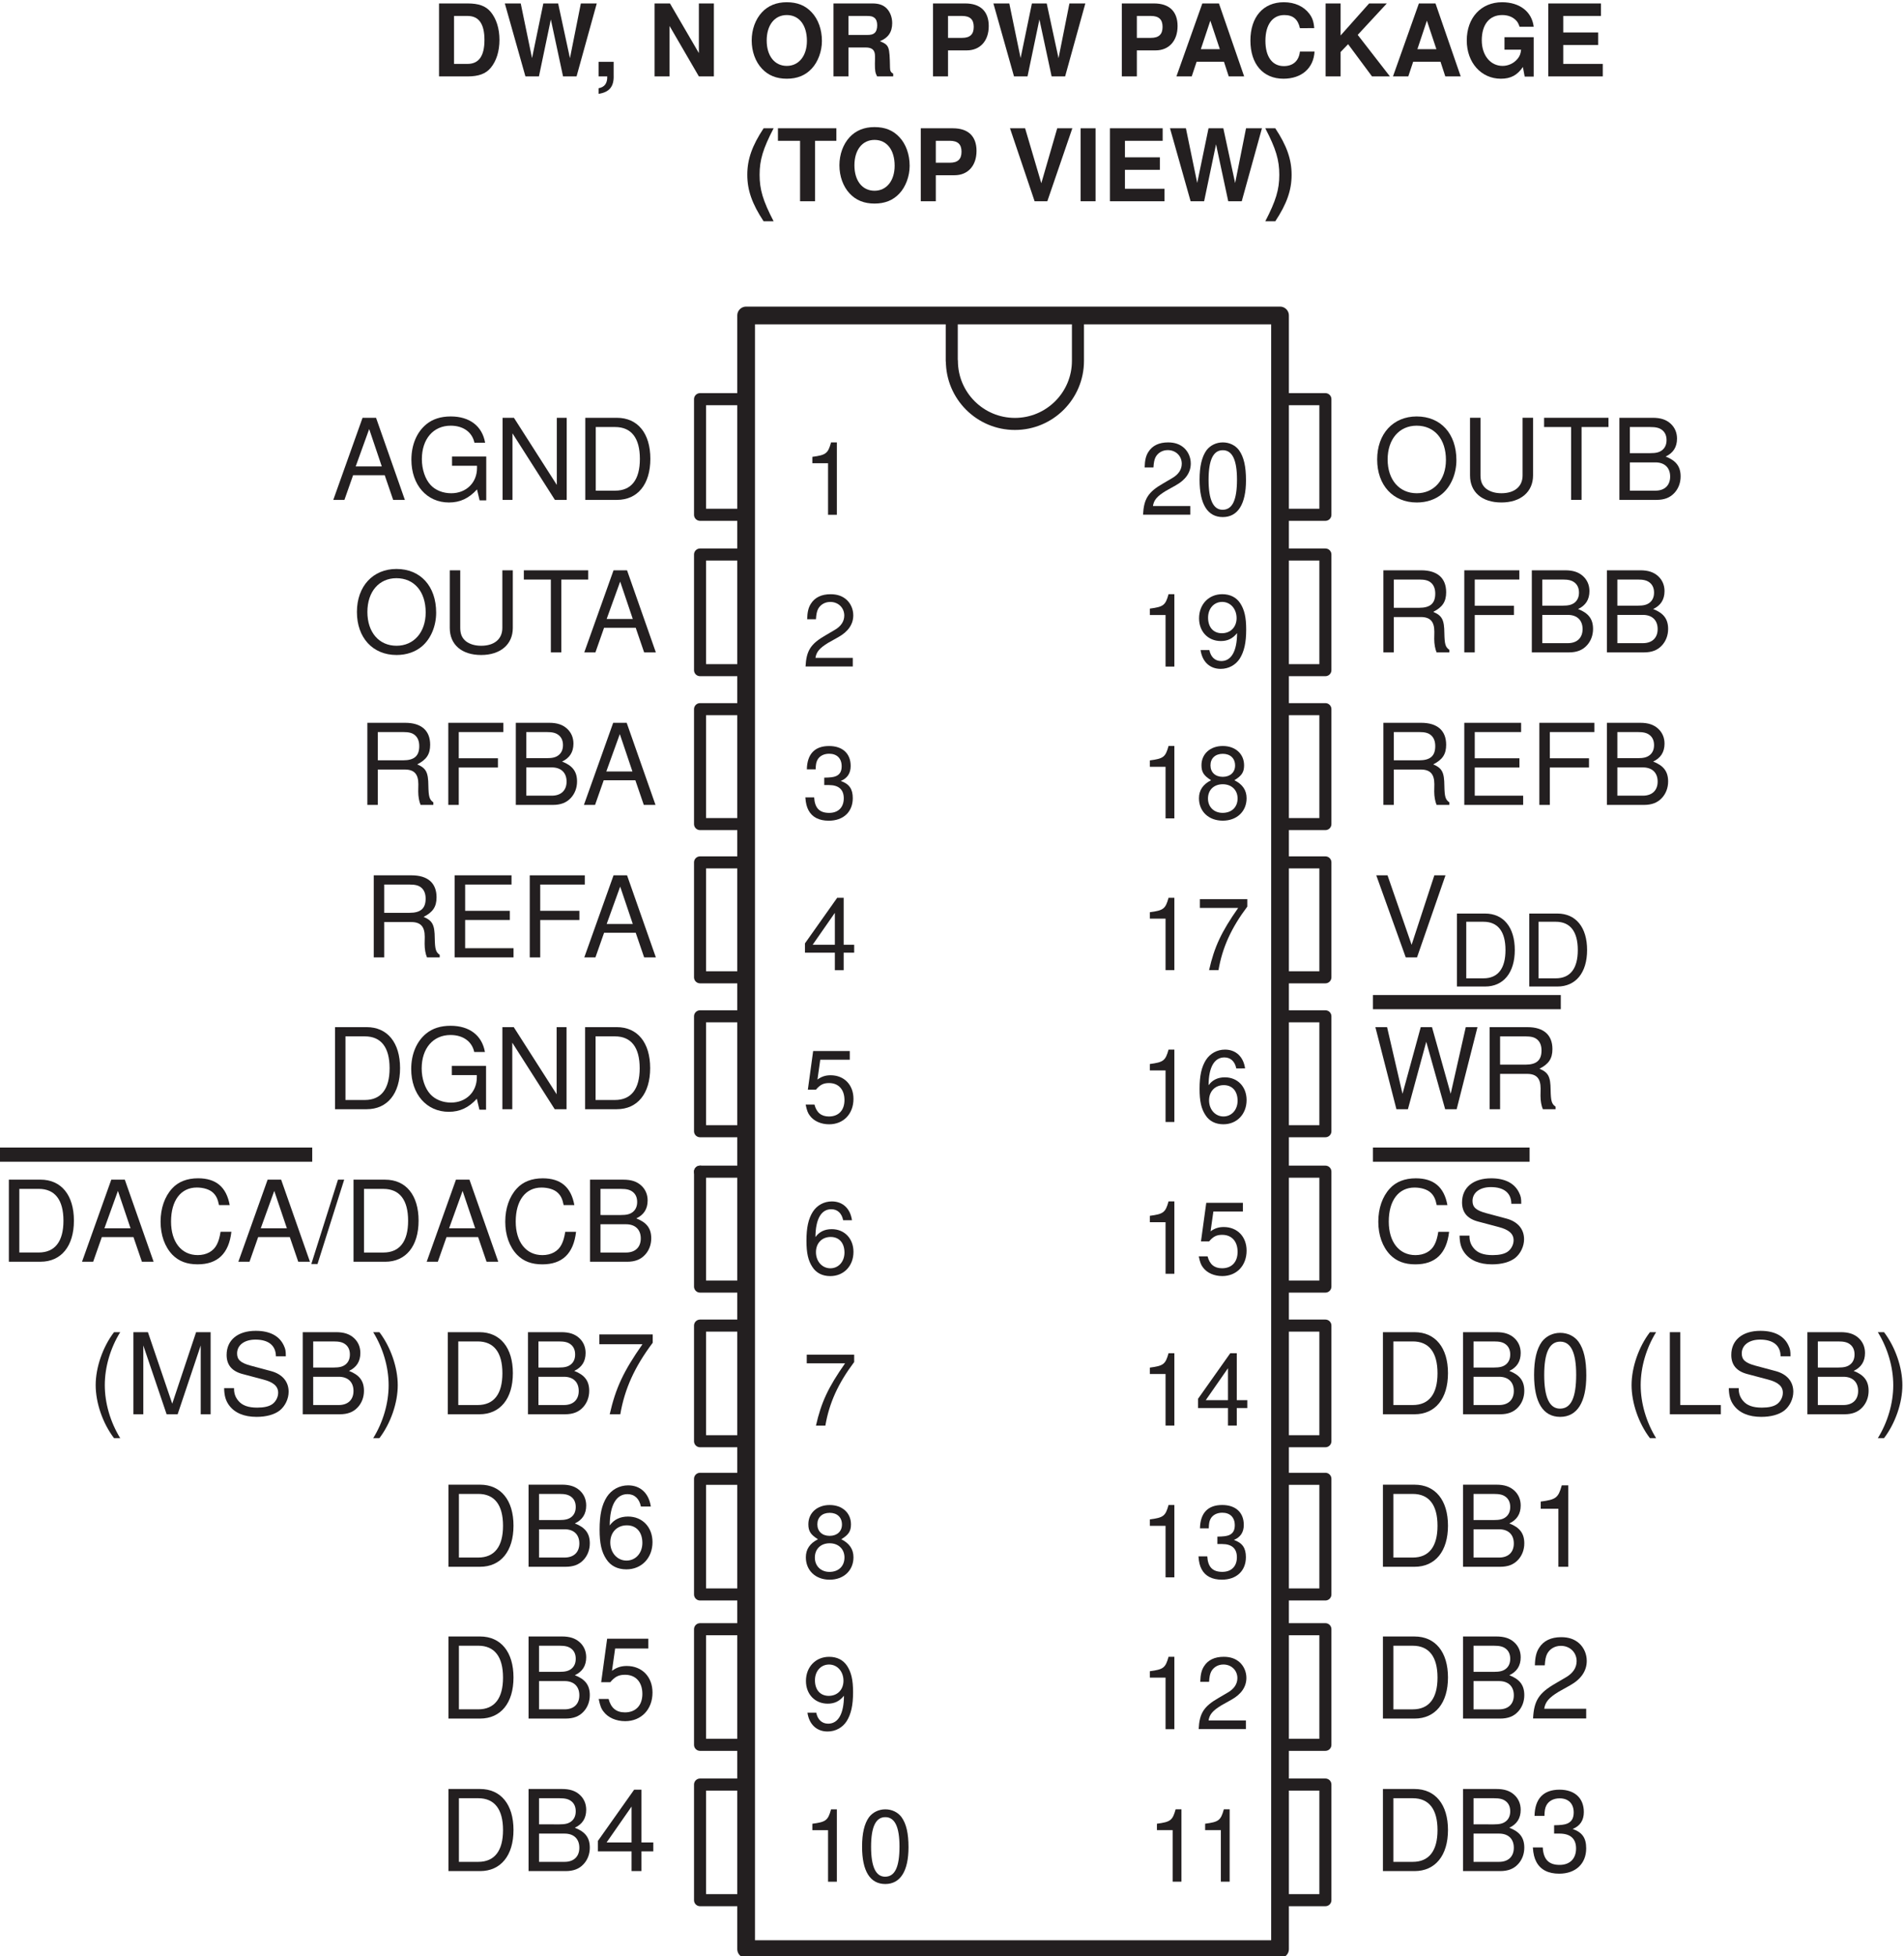 <?xml version="1.0" encoding="UTF-8" standalone="no"?>
<!-- Created with Inkscape (http://www.inkscape.org/) -->

<svg
   xmlns:dc="http://purl.org/dc/elements/1.1/"
   xmlns:cc="http://creativecommons.org/ns#"
   xmlns:rdf="http://www.w3.org/1999/02/22-rdf-syntax-ns#"
   xmlns:svg="http://www.w3.org/2000/svg"
   xmlns="http://www.w3.org/2000/svg"
   xmlns:sodipodi="http://sodipodi.sourceforge.net/DTD/sodipodi-0.dtd"
   xmlns:inkscape="http://www.inkscape.org/namespaces/inkscape"
   version="1.1"
   id="svg2"
   xml:space="preserve"
   width="202.943"
   height="208.408"
   viewBox="0 0 202.943 208.408"
   sodipodi:docname="slas062e_pinout.svg"
   inkscape:version="0.92.4 5da689c313, 2019-01-14"><defs
     id="defs6"><clipPath
       clipPathUnits="userSpaceOnUse"
       id="clipPath504"><path
         d="M 327.628,714.728 H 567.212 V 383.868 H 327.628 Z"
         id="path502"
         inkscape:connector-curvature="0" /></clipPath><clipPath
       clipPathUnits="userSpaceOnUse"
       id="clipPath608"><path
         d="M 327.628,714.728 H 567.212 V 383.868 H 327.628 Z"
         id="path606"
         inkscape:connector-curvature="0" /></clipPath><clipPath
       clipPathUnits="userSpaceOnUse"
       id="clipPath624"><path
         d="M 327.628,714.728 H 567.212 V 383.868 H 327.628 Z"
         id="path622"
         inkscape:connector-curvature="0" /></clipPath><clipPath
       clipPathUnits="userSpaceOnUse"
       id="clipPath644"><path
         d="M 327.628,714.728 H 567.212 V 383.868 H 327.628 Z"
         id="path642"
         inkscape:connector-curvature="0" /></clipPath><clipPath
       clipPathUnits="userSpaceOnUse"
       id="clipPath660"><path
         d="M 327.628,714.728 H 567.212 V 383.868 H 327.628 Z"
         id="path658"
         inkscape:connector-curvature="0" /></clipPath><clipPath
       clipPathUnits="userSpaceOnUse"
       id="clipPath676"><path
         d="M 327.628,714.728 H 567.212 V 383.868 H 327.628 Z"
         id="path674"
         inkscape:connector-curvature="0" /></clipPath></defs><sodipodi:namedview
     pagecolor="#ffffff"
     bordercolor="#666666"
     borderopacity="1"
     objecttolerance="10"
     gridtolerance="10"
     guidetolerance="10"
     inkscape:pageopacity="0"
     inkscape:pageshadow="2"
     inkscape:window-width="1916"
     inkscape:window-height="1041"
     id="namedview4"
     showgrid="false"
     fit-margin-top="0"
     fit-margin-left="0"
     fit-margin-right="0"
     fit-margin-bottom="0"
     inkscape:zoom="2.5284424"
     inkscape:cx="116.95314"
     inkscape:cy="149.87442"
     inkscape:window-x="0"
     inkscape:window-y="18"
     inkscape:window-maximized="0"
     inkscape:current-layer="g10" /><g
     id="g10"
     inkscape:groupmode="layer"
     inkscape:label="slas062e"
     transform="matrix(1.333,0,0,-1.333,-494.589,952.106)">








<g
   id="g1336"><g
     id="text316"
     style="font-variant:normal;font-weight:normal;font-size:7px;font-family:Symbol;-inkscape-font-specification:Symbol;writing-mode:lr-tb;fill:#231f20;fill-opacity:1;fill-rule:nonzero;stroke:none"
     transform="matrix(1,0,0,-1,424.856,66.331)"
     aria-label="" /><path
     inkscape:connector-curvature="0"
     id="path390"
     style="fill:none;stroke:#231f20;stroke-width:0.964;stroke-linecap:round;stroke-linejoin:round;stroke-miterlimit:10;stroke-dasharray:none;stroke-opacity:1"
     d="m 430.583,584.05 h -3.572 v -9.24 h 3.572 v -3.175 h -3.572 v -9.241 h 3.572 v -3.062 m 26.645,129.884 v -3.799 c 0,-2.782 -2.258,-5.04 -5.04,-5.04 -2.782,0 -5.04,2.258 -5.04,5.04 m -0.011,0 v 3.799" /><path
     inkscape:connector-curvature="0"
     id="path392"
     style="fill:none;stroke:#231f20;stroke-width:1.417;stroke-linecap:round;stroke-linejoin:round;stroke-miterlimit:10;stroke-dasharray:none;stroke-opacity:1"
     d="m 430.696,558.482 h 42.69 v 130.564 h -42.69 z" /><g
     id="text434"
     style="font-variant:normal;font-weight:normal;font-size:8px;font-family:Helvetica;-inkscape-font-specification:Helvetica;writing-mode:lr-tb;fill:#231f20;fill-opacity:1;fill-rule:nonzero;stroke:none"
     transform="matrix(1,0,0,-1,435.175,673.115)"
     aria-label="123
4 56789
10
20
19
18
17
16
15
14
13
12
11"><path
       inkscape:connector-curvature="0"
       id="path897"
       d="M 2.072,-4.12 V 0 H 2.776 V -5.784 H 2.312 c -0.248,0.888 -0.408,1.008 -1.496,1.152 v 0.512 z" /><path
       inkscape:connector-curvature="0"
       id="path899"
       d="M 4.048,11.436 H 1.064 c 0.072,-0.48 0.328,-0.784 1.024,-1.208 L 2.888,9.78 C 3.68,9.34 4.088,8.748 4.088,8.036 4.088,7.556 3.896,7.108 3.56,6.796 3.224,6.492 2.808,6.348 2.272,6.348 1.552,6.348 1.016,6.604 0.704,7.1 0.504,7.404 0.416,7.764 0.4,8.348 H 1.104 C 1.128,7.956 1.176,7.724 1.272,7.532 1.456,7.18 1.824,6.964 2.248,6.964 c 0.64,0 1.12,0.464 1.12,1.088 0,0.464 -0.264,0.864 -0.768,1.152 L 1.864,9.636 C 0.68,10.316 0.336,10.86 0.272,12.124 h 3.776 z" /><path
       inkscape:connector-curvature="0"
       id="path901"
       d="m 1.768,21.6 h 0.088 0.296 c 0.768,0 1.176,0.36 1.176,1.056 0,0.728 -0.44,1.168 -1.168,1.168 -0.776,0 -1.152,-0.392 -1.2,-1.24 H 0.256 c 0.032,0.464 0.112,0.768 0.248,1.024 0.296,0.56 0.848,0.84 1.624,0.84 1.168,0 1.92,-0.704 1.92,-1.8 0,-0.736 -0.28,-1.136 -0.96,-1.376 0.528,-0.216 0.792,-0.616 0.792,-1.2 0,-0.992 -0.648,-1.592 -1.728,-1.592 -1.144,0 -1.752,0.64 -1.776,1.864 H 1.08 c 0.008,-0.352 0.04,-0.552 0.128,-0.728 0.16,-0.328 0.512,-0.52 0.952,-0.52 0.624,0 1,0.376 1,1 0,0.408 -0.144,0.656 -0.456,0.792 -0.192,0.08 -0.448,0.112 -0.936,0.12 z" /><path
       inkscape:connector-curvature="0"
       id="path903"
       d="m 2.616,34.996 v 1.4 H 3.32 v -1.4 H 4.16 V 34.364 H 3.32 V 30.612 H 2.8 l -2.576,3.64 v 0.744 z m 0,-0.632 H 0.84 l 1.776,-2.552 z" /><path
       inkscape:connector-curvature="0"
       id="path905"
       d="M 3.808,42.856 H 0.88 l -0.424,3.088 h 0.648 c 0.328,-0.392 0.6,-0.528 1.048,-0.528 0.76,0 1.232,0.52 1.232,1.36 0,0.816 -0.472,1.312 -1.24,1.312 -0.616,0 -0.992,-0.312 -1.16,-0.952 H 0.28 c 0.096,0.464 0.176,0.688 0.344,0.896 0.32,0.432 0.896,0.68 1.536,0.68 1.144,0 1.944,-0.832 1.944,-2.032 0,-1.12 -0.744,-1.888 -1.832,-1.888 -0.4,0 -0.72,0.104 -1.048,0.344 l 0.224,-1.584 h 2.36 z" /><path
       inkscape:connector-curvature="0"
       id="path907"
       d="M 3.984,56.38 C 3.848,55.436 3.24,54.876 2.376,54.876 c -0.624,0 -1.184,0.304 -1.52,0.824 -0.36,0.568 -0.512,1.272 -0.512,2.32 0,0.976 0.136,1.592 0.48,2.104 0.304,0.472 0.8,0.72 1.424,0.72 1.08,0 1.856,-0.808 1.856,-1.936 0,-1.064 -0.72,-1.816 -1.736,-1.816 -0.56,0 -1,0.208 -1.304,0.632 C 1.072,56.292 1.52,55.5 2.328,55.5 c 0.496,0 0.84,0.32 0.952,0.88 z M 2.28,57.716 c 0.68,0 1.104,0.48 1.104,1.248 0,0.728 -0.48,1.256 -1.128,1.256 -0.656,0 -1.152,-0.552 -1.152,-1.288 0,-0.72 0.48,-1.216 1.176,-1.216 z" /><path
       inkscape:connector-curvature="0"
       id="path909"
       d="M 4.16,67.12 H 0.368 v 0.696 H 3.432 C 2.08,69.744 1.528,70.928 1.104,72.792 H 1.856 C 2.168,70.976 2.88,69.416 4.16,67.712 Z" /><path
       inkscape:connector-curvature="0"
       id="path911"
       d="m 3.128,81.876 c 0.592,-0.36 0.776,-0.648 0.776,-1.192 0,-0.912 -0.696,-1.544 -1.704,-1.544 -1,0 -1.704,0.632 -1.704,1.536 0,0.552 0.184,0.832 0.768,1.2 -0.648,0.328 -0.968,0.8 -0.968,1.44 0,1.056 0.776,1.792 1.904,1.792 1.12,0 1.904,-0.736 1.904,-1.792 0,-0.64 -0.32,-1.112 -0.976,-1.44 z m -0.928,-2.112 c 0.6,0 0.984,0.36 0.984,0.936 0,0.544 -0.392,0.904 -0.984,0.904 -0.6,0 -0.984,-0.36 -0.984,-0.92 0,-0.56 0.384,-0.92 0.984,-0.92 z m 0,2.432 c 0.704,0 1.184,0.464 1.184,1.136 0,0.696 -0.472,1.152 -1.2,1.152 -0.688,0 -1.168,-0.472 -1.168,-1.144 0,-0.688 0.472,-1.144 1.184,-1.144 z" /><path
       inkscape:connector-curvature="0"
       id="path913"
       d="m 0.424,95.736 c 0.136,0.944 0.744,1.504 1.608,1.504 0.632,0 1.192,-0.304 1.528,-0.824 0.352,-0.568 0.512,-1.272 0.512,-2.32 0,-0.976 -0.144,-1.592 -0.48,-2.104 -0.312,-0.472 -0.808,-0.72 -1.432,-0.72 -1.08,0 -1.856,0.808 -1.856,1.928 0,1.064 0.72,1.816 1.744,1.816 0.536,0 0.936,-0.192 1.296,-0.632 -0.008,1.44 -0.456,2.232 -1.264,2.232 -0.496,0 -0.84,-0.32 -0.952,-0.88 z m 1.728,-3.848 c 0.656,0 1.152,0.552 1.152,1.296 0,0.712 -0.48,1.208 -1.176,1.208 -0.68,0 -1.104,-0.48 -1.104,-1.248 0,-0.728 0.472,-1.256 1.128,-1.256 z" /><path
       inkscape:connector-curvature="0"
       id="path915"
       d="m 2.072,105.125 v 4.12 h 0.704 v -5.784 H 2.312 c -0.248,0.888 -0.408,1.008 -1.496,1.152 v 0.512 z" /><path
       inkscape:connector-curvature="0"
       id="path917"
       d="m 6.648,103.461 c -0.528,0 -1.008,0.24 -1.304,0.632 -0.368,0.512 -0.552,1.28 -0.552,2.352 0,1.952 0.64,2.984 1.856,2.984 1.2,0 1.856,-1.032 1.856,-2.936 0,-1.12 -0.176,-1.872 -0.552,-2.4 -0.296,-0.4 -0.768,-0.632 -1.304,-0.632 z m 0,0.624 c 0.76,0 1.136,0.776 1.136,2.344 0,1.648 -0.368,2.416 -1.152,2.416 -0.744,0 -1.12,-0.8 -1.12,-2.392 0,-1.592 0.376,-2.368 1.136,-2.368 z" /><path
       inkscape:connector-curvature="0"
       id="path919"
       d="m 31.034,-0.698 h -2.984 c 0.072,-0.48 0.328,-0.784 1.024,-1.208 l 0.8,-0.448 c 0.792,-0.44 1.2,-1.032 1.2,-1.744 0,-0.48 -0.192,-0.928 -0.528,-1.24 -0.336,-0.304 -0.752,-0.448 -1.288,-0.448 -0.72,0 -1.256,0.256 -1.568,0.752 -0.2,0.304 -0.288,0.664 -0.304,1.248 h 0.704 c 0.024,-0.392 0.072,-0.624 0.168,-0.816 0.184,-0.352 0.552,-0.568 0.976,-0.568 0.64,0 1.12,0.464 1.12,1.088 0,0.464 -0.264,0.864 -0.768,1.152 l -0.736,0.432 c -1.184,0.68 -1.528,1.224 -1.592,2.488 h 3.776 z" /><path
       inkscape:connector-curvature="0"
       id="path921"
       d="m 33.634,-5.786 c -0.528,0 -1.008,0.24 -1.304,0.632 -0.368,0.512 -0.552,1.28 -0.552,2.352 0,1.952 0.64,2.984 1.856,2.984 1.2,0 1.856,-1.032 1.856,-2.936 0,-1.12 -0.176,-1.872 -0.552,-2.4 -0.296,-0.4 -0.768,-0.632 -1.304,-0.632 z m 0,0.624 c 0.76,0 1.136,0.776 1.136,2.344 0,1.648 -0.368,2.416 -1.152,2.416 -0.744,0 -1.12,-0.8 -1.12,-2.392 0,-1.592 0.376,-2.368 1.136,-2.368 z" /><path
       inkscape:connector-curvature="0"
       id="path923"
       d="M 29.058,8.01 V 12.13 h 0.704 V 6.346 h -0.464 c -0.248,0.888 -0.408,1.008 -1.496,1.152 v 0.512 z" /><path
       inkscape:connector-curvature="0"
       id="path925"
       d="m 31.858,10.81 c 0.136,0.944 0.744,1.504 1.608,1.504 0.632,0 1.192,-0.304 1.528,-0.824 0.352,-0.568 0.512,-1.272 0.512,-2.32 0,-0.976 -0.144,-1.592 -0.48,-2.104 -0.312,-0.472 -0.808,-0.72 -1.432,-0.72 -1.08,0 -1.856,0.808 -1.856,1.928 0,1.064 0.72,1.816 1.744,1.816 0.536,0 0.936,-0.192 1.296,-0.632 -0.008,1.44 -0.456,2.232 -1.264,2.232 -0.496,0 -0.84,-0.32 -0.952,-0.88 z m 1.728,-3.848 c 0.656,0 1.152,0.552 1.152,1.296 0,0.712 -0.48,1.208 -1.176,1.208 -0.68,0 -1.104,-0.48 -1.104,-1.248 0,-0.728 0.472,-1.256 1.128,-1.256 z" /><path
       inkscape:connector-curvature="0"
       id="path927"
       d="m 29.058,20.142 v 4.12 h 0.704 v -5.784 h -0.464 c -0.248,0.888 -0.408,1.008 -1.496,1.152 v 0.512 z" /><path
       inkscape:connector-curvature="0"
       id="path929"
       d="m 34.562,21.214 c 0.592,-0.36 0.776,-0.648 0.776,-1.192 0,-0.912 -0.696,-1.544 -1.704,-1.544 -1,0 -1.704,0.632 -1.704,1.536 0,0.552 0.184,0.832 0.768,1.2 -0.648,0.328 -0.968,0.8 -0.968,1.44 0,1.056 0.776,1.792 1.904,1.792 1.12,0 1.904,-0.736 1.904,-1.792 0,-0.64 -0.32,-1.112 -0.976,-1.44 z m -0.928,-2.112 c 0.6,0 0.984,0.36 0.984,0.936 0,0.544 -0.392,0.904 -0.984,0.904 -0.6,0 -0.984,-0.36 -0.984,-0.92 0,-0.56 0.384,-0.92 0.984,-0.92 z m 0,2.432 c 0.704,0 1.184,0.464 1.184,1.136 0,0.696 -0.472,1.152 -1.2,1.152 -0.688,0 -1.168,-0.472 -1.168,-1.144 0,-0.688 0.472,-1.144 1.184,-1.144 z" /><path
       inkscape:connector-curvature="0"
       id="path931"
       d="m 29.058,32.274 v 4.12 h 0.704 v -5.784 h -0.464 c -0.248,0.888 -0.408,1.008 -1.496,1.152 v 0.512 z" /><path
       inkscape:connector-curvature="0"
       id="path933"
       d="m 35.594,30.722 h -3.792 v 0.696 h 3.064 c -1.352,1.928 -1.904,3.112 -2.328,4.976 h 0.752 c 0.312,-1.816 1.024,-3.376 2.304,-5.08 z" /><path
       inkscape:connector-curvature="0"
       id="path935"
       d="m 29.058,44.406 v 4.12 h 0.704 v -5.784 h -0.464 c -0.248,0.888 -0.408,1.008 -1.496,1.152 v 0.512 z" /><path
       inkscape:connector-curvature="0"
       id="path937"
       d="m 35.418,44.246 c -0.136,-0.944 -0.744,-1.504 -1.608,-1.504 -0.624,0 -1.184,0.304 -1.52,0.824 -0.36,0.568 -0.512,1.272 -0.512,2.32 0,0.976 0.136,1.592 0.48,2.104 0.304,0.472 0.8,0.72 1.424,0.72 1.08,0 1.856,-0.808 1.856,-1.936 0,-1.064 -0.72,-1.816 -1.736,-1.816 -0.56,0 -1,0.208 -1.304,0.632 0.008,-1.432 0.456,-2.224 1.264,-2.224 0.496,0 0.84,0.32 0.952,0.88 z m -1.704,1.336 c 0.68,0 1.104,0.48 1.104,1.248 0,0.728 -0.48,1.256 -1.128,1.256 -0.656,0 -1.152,-0.552 -1.152,-1.288 0,-0.72 0.48,-1.216 1.176,-1.216 z" /><path
       inkscape:connector-curvature="0"
       id="path939"
       d="m 29.058,56.538 v 4.12 h 0.704 v -5.784 h -0.464 c -0.248,0.888 -0.408,1.008 -1.496,1.152 v 0.512 z" /><path
       inkscape:connector-curvature="0"
       id="path941"
       d="m 35.242,54.986 h -2.928 l -0.424,3.088 h 0.648 c 0.328,-0.392 0.6,-0.528 1.048,-0.528 0.76,0 1.232,0.52 1.232,1.36 0,0.816 -0.472,1.312 -1.24,1.312 -0.616,0 -0.992,-0.312 -1.16,-0.952 h -0.704 c 0.096,0.464 0.176,0.688 0.344,0.896 0.32,0.432 0.896,0.68 1.536,0.68 1.144,0 1.944,-0.832 1.944,-2.032 0,-1.12 -0.744,-1.888 -1.832,-1.888 -0.4,0 -0.72,0.104 -1.048,0.344 l 0.224,-1.584 h 2.36 z" /><path
       inkscape:connector-curvature="0"
       id="path943"
       d="m 29.058,68.67 v 4.12 h 0.704 v -5.784 h -0.464 c -0.248,0.888 -0.408,1.008 -1.496,1.152 v 0.512 z" /><path
       inkscape:connector-curvature="0"
       id="path945"
       d="m 34.05,71.39 v 1.4 h 0.704 v -1.4 h 0.84 v -0.632 h -0.84 v -3.752 h -0.52 l -2.576,3.64 v 0.744 z m 0,-0.632 h -1.776 l 1.776,-2.552 z" /><path
       inkscape:connector-curvature="0"
       id="path947"
       d="m 29.058,80.802 v 4.12 h 0.704 v -5.784 h -0.464 c -0.248,0.888 -0.408,1.008 -1.496,1.152 v 0.512 z" /><path
       inkscape:connector-curvature="0"
       id="path949"
       d="m 33.202,82.258 h 0.088 0.296 c 0.768,0 1.176,0.36 1.176,1.056 0,0.728 -0.44,1.168 -1.168,1.168 -0.776,0 -1.152,-0.392 -1.2,-1.24 h -0.704 c 0.032,0.464 0.112,0.768 0.248,1.024 0.296,0.56 0.848,0.84 1.624,0.84 1.168,0 1.92,-0.704 1.92,-1.8 0,-0.736 -0.28,-1.136 -0.96,-1.376 0.528,-0.216 0.792,-0.616 0.792,-1.2 0,-0.992 -0.648,-1.592 -1.728,-1.592 -1.144,0 -1.752,0.64 -1.776,1.864 h 0.704 c 0.008,-0.352 0.04,-0.552 0.128,-0.728 0.16,-0.328 0.512,-0.52 0.952,-0.52 0.624,0 1,0.376 1,1 0,0.408 -0.144,0.656 -0.456,0.792 -0.192,0.08 -0.448,0.112 -0.936,0.12 z" /><path
       inkscape:connector-curvature="0"
       id="path951"
       d="m 29.058,92.934 v 4.12 h 0.704 v -5.784 h -0.464 c -0.248,0.888 -0.408,1.008 -1.496,1.152 v 0.512 z" /><path
       inkscape:connector-curvature="0"
       id="path953"
       d="m 35.482,96.358 h -2.984 c 0.072,-0.48 0.328,-0.784 1.024,-1.208 l 0.8,-0.448 c 0.792,-0.44 1.2,-1.032 1.2,-1.744 0,-0.48 -0.192,-0.928 -0.528,-1.24 -0.336,-0.304 -0.752,-0.448 -1.288,-0.448 -0.72,0 -1.256,0.256 -1.568,0.752 -0.2,0.304 -0.288,0.664 -0.304,1.248 h 0.704 c 0.024,-0.392 0.072,-0.624 0.168,-0.816 0.184,-0.352 0.552,-0.568 0.976,-0.568 0.64,0 1.12,0.464 1.12,1.088 0,0.464 -0.264,0.864 -0.768,1.152 l -0.736,0.432 c -1.184,0.68 -1.528,1.224 -1.592,2.488 h 3.776 z" /><path
       inkscape:connector-curvature="0"
       id="path955"
       d="m 29.625,105.122 v 4.12 h 0.704 v -5.784 h -0.464 c -0.248,0.888 -0.408,1.008 -1.496,1.152 v 0.512 z" /><path
       inkscape:connector-curvature="0"
       id="path957"
       d="m 33.48,105.122 v 4.12 h 0.704 v -5.784 h -0.464 c -0.248,0.888 -0.408,1.008 -1.496,1.152 v 0.512 z" /></g><g
     id="text448"
     style="font-variant:normal;font-weight:normal;font-size:9px;font-family:Helvetica;-inkscape-font-specification:Helvetica;writing-mode:lr-tb;fill:#231f20;fill-opacity:1;fill-rule:nonzero;stroke:none"
     transform="matrix(1,0,0,-1,397.531,674.306)"
     aria-label="AGND
OUTA
RFBA
REFA
DGND
DACA"><path
       inkscape:connector-curvature="0"
       id="path960"
       d="M 4.266,-1.971 4.941,0 H 5.877 L 3.573,-6.561 H 2.493 L 0.153,0 H 1.044 L 1.737,-1.971 Z M 4.032,-2.673 H 1.944 l 1.08,-2.988 z" /><path
       inkscape:connector-curvature="0"
       id="path962"
       d="M 12.384,-3.465 H 9.648 v 0.738 H 11.646 v 0.18 c 0,1.17 -0.864,2.016 -2.061,2.016 -0.666,0 -1.269,-0.243 -1.656,-0.666 -0.432,-0.468 -0.693,-1.251 -0.693,-2.061 0,-1.611 0.918,-2.673 2.304,-2.673 0.999,0 1.719,0.513 1.899,1.359 h 0.855 c -0.234,-1.332 -1.242,-2.097 -2.745,-2.097 -0.801,0 -1.449,0.207 -1.962,0.63 -0.765,0.63 -1.188,1.647 -1.188,2.826 0,2.016 1.233,3.42 3.006,3.42 C 10.296,0.207 10.998,-0.126 11.646,-0.837 l 0.207,0.873 h 0.531 z" /><path
       inkscape:connector-curvature="0"
       id="path964"
       d="m 18.819,-6.561 h -0.792 v 5.364 L 14.598,-6.561 H 13.689 V 0 h 0.792 V -5.319 L 17.874,0 h 0.945 z" /><path
       inkscape:connector-curvature="0"
       id="path966"
       d="m 20.304,0 h 2.529 c 1.656,0 2.673,-1.242 2.673,-3.285 0,-2.034 -1.008,-3.276 -2.673,-3.276 h -2.529 z m 0.837,-0.738 v -5.085 h 1.548 c 1.296,0 1.98,0.873 1.98,2.547 0,1.665 -0.684,2.538 -1.98,2.538 z" /><path
       inkscape:connector-curvature="0"
       id="path968"
       d="m 5.202,5.52 c -1.881,0 -3.159,1.386 -3.159,3.438 0,2.061 1.269,3.438 3.168,3.438 0.801,0 1.503,-0.243 2.034,-0.693 0.711,-0.603 1.134,-1.62 1.134,-2.691 0,-2.115 -1.251,-3.492 -3.177,-3.492 z m 0,0.738 c 1.422,0 2.34,1.071 2.34,2.736 0,1.584 -0.945,2.664 -2.331,2.664 -1.404,0 -2.331,-1.08 -2.331,-2.7 0,-1.62 0.927,-2.7 2.322,-2.7 z" /><path
       inkscape:connector-curvature="0"
       id="path970"
       d="M 13.671,5.628 V 10.236 c 0,0.882 -0.639,1.422 -1.692,1.422 -0.486,0 -0.882,-0.117 -1.197,-0.342 -0.324,-0.252 -0.477,-0.585 -0.477,-1.08 V 5.628 H 9.468 V 10.236 c 0,1.332 0.954,2.16 2.511,2.16 1.539,0 2.529,-0.846 2.529,-2.16 V 5.628 Z" /><path
       inkscape:connector-curvature="0"
       id="path972"
       d="m 18.387,6.366 h 2.151 v -0.738 H 15.39 v 0.738 h 2.16 V 12.189 h 0.837 z" /><path
       inkscape:connector-curvature="0"
       id="path974"
       d="m 24.335,10.218 0.675,1.971 h 0.936 l -2.304,-6.561 h -1.08 l -2.34,6.561 h 0.891 l 0.693,-1.971 z m -0.234,-0.702 h -2.088 l 1.08,-2.988 z" /><path
       inkscape:connector-curvature="0"
       id="path976"
       d="m 3.715,21.551 h 2.16 c 0.747,0 1.08,0.36 1.08,1.17 l -0.009,0.585 c 0,0.405 0.072,0.801 0.189,1.071 h 1.017 v -0.207 c -0.315,-0.216 -0.378,-0.45 -0.396,-1.323 -0.009,-1.08 -0.18,-1.404 -0.891,-1.71 0.738,-0.369 1.035,-0.81 1.035,-1.566 0,-1.134 -0.702,-1.755 -1.998,-1.755 h -3.024 v 6.561 h 0.837 z m 0,-0.738 v -2.259 h 2.025 c 0.468,0 0.738,0.072 0.945,0.252 0.225,0.189 0.342,0.486 0.342,0.873 0,0.783 -0.396,1.134 -1.287,1.134 z" /><path
       inkscape:connector-curvature="0"
       id="path978"
       d="m 10.186,21.389 h 3.132 v -0.738 h -3.132 v -2.097 h 3.564 v -0.738 H 9.349 v 6.561 H 10.186 Z" /><path
       inkscape:connector-curvature="0"
       id="path980"
       d="m 14.749,24.377 h 2.961 c 0.621,0 1.08,-0.171 1.431,-0.549 0.324,-0.342 0.504,-0.81 0.504,-1.323 0,-0.792 -0.36,-1.269 -1.197,-1.593 0.603,-0.279 0.909,-0.756 0.909,-1.431 0,-0.486 -0.18,-0.9 -0.522,-1.206 -0.351,-0.315 -0.792,-0.459 -1.422,-0.459 h -2.664 z m 0.837,-3.735 v -2.088 h 1.62 c 0.468,0 0.729,0.063 0.954,0.234 0.234,0.18 0.36,0.45 0.36,0.81 0,0.36 -0.126,0.63 -0.36,0.81 -0.225,0.171 -0.486,0.234 -0.954,0.234 z m 0,2.997 v -2.259 h 2.043 c 0.738,0 1.179,0.423 1.179,1.134 0,0.702 -0.441,1.125 -1.179,1.125 z" /><path
       inkscape:connector-curvature="0"
       id="path982"
       d="m 24.307,22.406 0.675,1.971 h 0.936 l -2.304,-6.561 h -1.08 l -2.34,6.561 h 0.891 l 0.693,-1.971 z m -0.234,-0.702 h -2.088 l 1.08,-2.988 z" /><path
       inkscape:connector-curvature="0"
       id="path984"
       d="m 4.226,33.74 h 2.16 c 0.747,0 1.08,0.36 1.08,1.17 l -0.009,0.585 c 0,0.405 0.072,0.801 0.189,1.071 h 1.017 v -0.207 c -0.315,-0.216 -0.378,-0.45 -0.396,-1.323 -0.009,-1.08 -0.18,-1.404 -0.891,-1.71 0.738,-0.369 1.035,-0.81 1.035,-1.566 0,-1.134 -0.702,-1.755 -1.998,-1.755 h -3.024 v 6.561 h 0.837 z m 0,-0.738 v -2.259 h 2.025 c 0.468,0 0.738,0.072 0.945,0.252 0.225,0.189 0.342,0.486 0.342,0.873 0,0.783 -0.396,1.134 -1.287,1.134 z" /><path
       inkscape:connector-curvature="0"
       id="path986"
       d="m 10.697,33.578 h 3.573 v -0.738 h -3.573 v -2.097 h 3.708 v -0.738 H 9.86 v 6.561 H 14.566 v -0.738 h -3.87 z" /><path
       inkscape:connector-curvature="0"
       id="path988"
       d="m 16.7,33.578 h 3.132 v -0.738 h -3.132 v -2.097 h 3.564 v -0.738 h -4.401 v 6.561 h 0.837 z" /><path
       inkscape:connector-curvature="0"
       id="path990"
       d="m 24.336,34.595 0.675,1.971 h 0.936 l -2.304,-6.561 h -1.08 l -2.34,6.561 h 0.891 l 0.693,-1.971 z m -0.234,-0.702 h -2.088 l 1.08,-2.988 z" /><path
       inkscape:connector-curvature="0"
       id="path992"
       d="M 0.291,48.698 H 2.82 c 1.656,0 2.673,-1.242 2.673,-3.285 0,-2.034 -1.008,-3.276 -2.673,-3.276 H 0.291 Z M 1.128,47.96 v -5.085 h 1.548 c 1.296,0 1.98,0.873 1.98,2.547 0,1.665 -0.684,2.538 -1.98,2.538 z" /><path
       inkscape:connector-curvature="0"
       id="path994"
       d="m 12.369,45.233 h -2.736 v 0.738 h 1.998 v 0.18 c 0,1.17 -0.864,2.016 -2.061,2.016 -0.666,0 -1.269,-0.243 -1.656,-0.666 -0.432,-0.468 -0.693,-1.251 -0.693,-2.061 0,-1.611 0.918,-2.673 2.304,-2.673 0.999,0 1.719,0.513 1.899,1.359 h 0.855 c -0.234,-1.332 -1.242,-2.097 -2.745,-2.097 -0.801,0 -1.449,0.207 -1.962,0.63 -0.765,0.63 -1.188,1.647 -1.188,2.826 0,2.016 1.233,3.42 3.006,3.42 0.891,0 1.593,-0.333 2.241,-1.044 l 0.207,0.873 h 0.531 z" /><path
       inkscape:connector-curvature="0"
       id="path996"
       d="m 18.804,42.137 h -0.792 v 5.364 l -3.429,-5.364 h -0.909 v 6.561 h 0.792 v -5.319 l 3.393,5.319 h 0.945 z" /><path
       inkscape:connector-curvature="0"
       id="path998"
       d="m 20.289,48.698 h 2.529 c 1.656,0 2.673,-1.242 2.673,-3.285 0,-2.034 -1.008,-3.276 -2.673,-3.276 h -2.529 z m 0.837,-0.738 v -5.085 h 1.548 c 1.296,0 1.98,0.873 1.98,2.547 0,1.665 -0.684,2.538 -1.98,2.538 z" /><path
       inkscape:connector-curvature="0"
       id="path1000"
       d="m -25.788,60.887 h 2.529 c 1.656,0 2.673,-1.242 2.673,-3.285 0,-2.034 -1.008,-3.276 -2.673,-3.276 h -2.529 z m 0.837,-0.738 v -5.085 h 1.548 c 1.296,0 1.98,0.873 1.98,2.547 0,1.665 -0.684,2.538 -1.98,2.538 z" /><path
       inkscape:connector-curvature="0"
       id="path1002"
       d="m -15.825,58.916 0.675,1.971 h 0.936 l -2.304,-6.561 h -1.08 l -2.34,6.561 h 0.891 l 0.693,-1.971 z m -0.234,-0.702 h -2.088 l 1.08,-2.988 z" /><path
       inkscape:connector-curvature="0"
       id="path1004"
       d="m -8.13,56.36 c -0.261,-1.44 -1.089,-2.142 -2.529,-2.142 -0.882,0 -1.593,0.279 -2.079,0.819 -0.594,0.648 -0.918,1.584 -0.918,2.646 0,1.08 0.333,2.007 0.945,2.646 0.513,0.522 1.161,0.765 2.016,0.765 1.602,0 2.502,-0.864 2.7,-2.601 h -0.864 c -0.072,0.45 -0.162,0.756 -0.297,1.017 -0.27,0.54 -0.828,0.846 -1.53,0.846 -1.305,0 -2.133,-1.044 -2.133,-2.682 0,-1.683 0.783,-2.718 2.061,-2.718 0.531,0 1.026,0.153 1.296,0.414 0.243,0.225 0.378,0.495 0.477,0.99 z" /><path
       inkscape:connector-curvature="0"
       id="path1006"
       d="m -3.324,58.916 0.675,1.971 h 0.936 l -2.304,-6.561 h -1.08 l -2.34,6.561 h 0.891 l 0.693,-1.971 z m -0.234,-0.702 h -2.088 l 1.08,-2.988 z" /></g><path
     inkscape:connector-curvature="0"
     id="path450"
     style="fill:#231f20;fill-opacity:1;fill-rule:nonzero;stroke:none"
     d="M 370.942,622.545 H 396 v -1.134 h -25.058 z" /><g
     id="text470"
     style="font-variant:normal;font-weight:normal;font-size:9px;font-family:Helvetica;-inkscape-font-specification:Helvetica;writing-mode:lr-tb;fill:#231f20;fill-opacity:1;fill-rule:nonzero;stroke:none"
     transform="matrix(1,0,0,-1,396,613.417)"
     aria-label="/DACB
(MSB) DB7
DB6
DB5
DB4
OUTB
RFBB
REFBV"><path
       inkscape:connector-curvature="0"
       id="path1009"
       d="M 2.061,-6.561 -0.072,0.18 h 0.495 l 2.133,-6.741 z" /><path
       inkscape:connector-curvature="0"
       id="path1011"
       d="m 3.303,0 h 2.529 c 1.656,0 2.673,-1.242 2.673,-3.285 0,-2.034 -1.008,-3.276 -2.673,-3.276 h -2.529 z m 0.837,-0.738 v -5.085 h 1.548 c 1.296,0 1.98,0.873 1.98,2.547 0,1.665 -0.684,2.538 -1.98,2.538 z" /><path
       inkscape:connector-curvature="0"
       id="path1013"
       d="M 13.266,-1.971 13.941,0 h 0.936 l -2.304,-6.561 h -1.08 L 9.153,0 h 0.891 l 0.693,-1.971 z m -0.234,-0.702 h -2.088 l 1.08,-2.988 z" /><path
       inkscape:connector-curvature="0"
       id="path1015"
       d="m 20.961,-4.527 c -0.261,-1.44 -1.089,-2.142 -2.529,-2.142 -0.882,0 -1.593,0.279 -2.079,0.819 -0.594,0.648 -0.918,1.584 -0.918,2.646 0,1.08 0.333,2.007 0.945,2.646 0.513,0.522 1.161,0.765 2.016,0.765 1.602,0 2.502,-0.864 2.7,-2.601 h -0.864 c -0.072,0.45 -0.162,0.756 -0.297,1.017 -0.27,0.54 -0.828,0.846 -1.53,0.846 -1.305,0 -2.133,-1.044 -2.133,-2.682 0,-1.683 0.783,-2.718 2.061,-2.718 0.531,0 1.026,0.153 1.296,0.414 0.243,0.225 0.378,0.495 0.477,0.99 z" /><path
       inkscape:connector-curvature="0"
       id="path1017"
       d="m 22.212,0 h 2.961 c 0.621,0 1.08,-0.171 1.431,-0.549 0.324,-0.342 0.504,-0.81 0.504,-1.323 0,-0.792 -0.36,-1.269 -1.197,-1.593 0.603,-0.279 0.909,-0.756 0.909,-1.431 0,-0.486 -0.18,-0.9 -0.522,-1.206 -0.351,-0.315 -0.792,-0.459 -1.422,-0.459 h -2.664 z m 0.837,-3.735 v -2.088 h 1.62 c 0.468,0 0.729,0.063 0.954,0.234 0.234,0.18 0.36,0.45 0.36,0.81 0,0.36 -0.126,0.63 -0.36,0.81 -0.225,0.171 -0.486,0.234 -0.954,0.234 z m 0,2.997 v -2.259 h 2.043 c 0.738,0 1.179,0.423 1.179,1.134 0,0.702 -0.441,1.125 -1.179,1.125 z" /><path
       inkscape:connector-curvature="0"
       id="path1019"
       d="m -15.848,5.628 c -0.9,1.179 -1.467,2.817 -1.467,4.23 0,1.422 0.567,3.06 1.467,4.239 h 0.495 c -0.792,-1.287 -1.233,-2.799 -1.233,-4.239 0,-1.431 0.441,-2.952 1.233,-4.23 z" /><path
       inkscape:connector-curvature="0"
       id="path1021"
       d="m -10.761,12.189 1.845,-5.499 V 12.189 h 0.792 V 5.628 h -1.161 l -1.908,5.715 -1.944,-5.715 h -1.161 V 12.189 h 0.792 V 6.69 l 1.863,5.499 z" /><path
       inkscape:connector-curvature="0"
       id="path1023"
       d="m -2.111,7.554 c 0,-0.45 -0.027,-0.576 -0.171,-0.882 -0.36,-0.756 -1.125,-1.152 -2.232,-1.152 -1.44,0 -2.331,0.738 -2.331,1.926 0,0.801 0.423,1.305 1.287,1.53 l 1.629,0.432 c 0.837,0.216 1.206,0.549 1.206,1.062 0,0.351 -0.189,0.711 -0.468,0.909 -0.261,0.189 -0.675,0.279 -1.206,0.279 -0.72,0 -1.197,-0.171 -1.512,-0.549 -0.243,-0.288 -0.351,-0.603 -0.342,-1.008 h -0.792 c 0.009,0.603 0.126,0.999 0.387,1.359 0.45,0.621 1.206,0.936 2.205,0.936 0.783,0 1.422,-0.18 1.845,-0.504 0.441,-0.351 0.72,-0.936 0.72,-1.503 0,-0.81 -0.504,-1.404 -1.395,-1.647 l -1.647,-0.441 c -0.792,-0.216 -1.08,-0.468 -1.08,-0.972 0,-0.666 0.585,-1.107 1.467,-1.107 1.044,0 1.629,0.468 1.638,1.332 z" /><path
       inkscape:connector-curvature="0"
       id="path1025"
       d="M -0.759,12.189 H 2.202 c 0.621,0 1.08,-0.171 1.431,-0.549 0.324,-0.342 0.504,-0.81 0.504,-1.323 0,-0.792 -0.36,-1.269 -1.197,-1.593 0.603,-0.279 0.909,-0.756 0.909,-1.431 0,-0.486 -0.18,-0.9 -0.522,-1.206 -0.351,-0.315 -0.792,-0.459 -1.422,-0.459 h -2.664 z m 0.837,-3.735 v -2.088 H 1.698 c 0.468,0 0.729,0.063 0.954,0.234 0.234,0.18 0.36,0.45 0.36,0.81 0,0.36 -0.126,0.63 -0.36,0.81 -0.225,0.171 -0.486,0.234 -0.954,0.234 z m 0,2.997 V 9.192 H 2.121 c 0.738,0 1.179,0.423 1.179,1.134 0,0.702 -0.441,1.125 -1.179,1.125 z" /><path
       inkscape:connector-curvature="0"
       id="path1027"
       d="m 5.372,14.097 c 0.9,-1.179 1.467,-2.817 1.467,-4.23 0,-1.422 -0.567,-3.06 -1.467,-4.239 h -0.495 c 0.792,1.287 1.233,2.799 1.233,4.239 0,1.431 -0.441,2.952 -1.233,4.23 z" /><path
       inkscape:connector-curvature="0"
       id="path1029"
       d="m 10.842,12.189 h 2.529 c 1.656,0 2.673,-1.242 2.673,-3.285 0,-2.034 -1.008,-3.276 -2.673,-3.276 h -2.529 z m 0.837,-0.738 V 6.366 h 1.548 c 1.296,0 1.98,0.873 1.98,2.547 0,1.665 -0.684,2.538 -1.98,2.538 z" /><path
       inkscape:connector-curvature="0"
       id="path1031"
       d="m 17.252,12.189 h 2.961 c 0.621,0 1.08,-0.171 1.431,-0.549 0.324,-0.342 0.504,-0.81 0.504,-1.323 0,-0.792 -0.36,-1.269 -1.197,-1.593 0.603,-0.279 0.909,-0.756 0.909,-1.431 0,-0.486 -0.18,-0.9 -0.522,-1.206 -0.351,-0.315 -0.792,-0.459 -1.422,-0.459 h -2.664 z m 0.837,-3.735 v -2.088 h 1.62 c 0.468,0 0.729,0.063 0.954,0.234 0.234,0.18 0.36,0.45 0.36,0.81 0,0.36 -0.126,0.63 -0.36,0.81 -0.225,0.171 -0.486,0.234 -0.954,0.234 z m 0,2.997 V 9.192 h 2.043 c 0.738,0 1.179,0.423 1.179,1.134 0,0.702 -0.441,1.125 -1.179,1.125 z" /><path
       inkscape:connector-curvature="0"
       id="path1033"
       d="m 27.226,5.808 h -4.266 v 0.783 h 3.447 c -1.521,2.169 -2.142,3.501 -2.619,5.598 h 0.846 c 0.351,-2.043 1.152,-3.798 2.592,-5.715 z" /><path
       inkscape:connector-curvature="0"
       id="path1035"
       d="m 10.892,24.377 h 2.529 c 1.656,0 2.673,-1.242 2.673,-3.285 0,-2.034 -1.008,-3.276 -2.673,-3.276 h -2.529 z m 0.837,-0.738 v -5.085 h 1.548 c 1.296,0 1.98,0.873 1.98,2.547 0,1.665 -0.684,2.538 -1.98,2.538 z" /><path
       inkscape:connector-curvature="0"
       id="path1037"
       d="m 17.3,24.377 h 2.961 c 0.621,0 1.08,-0.171 1.431,-0.549 0.324,-0.342 0.504,-0.81 0.504,-1.323 0,-0.792 -0.36,-1.269 -1.197,-1.593 0.603,-0.279 0.909,-0.756 0.909,-1.431 0,-0.486 -0.18,-0.9 -0.522,-1.206 -0.351,-0.315 -0.792,-0.459 -1.422,-0.459 h -2.664 z m 0.837,-3.735 v -2.088 h 1.62 c 0.468,0 0.729,0.063 0.954,0.234 0.234,0.18 0.36,0.45 0.36,0.81 0,0.36 -0.126,0.63 -0.36,0.81 -0.225,0.171 -0.486,0.234 -0.954,0.234 z m 0,2.997 v -2.259 h 2.043 c 0.738,0 1.179,0.423 1.179,1.134 0,0.702 -0.441,1.125 -1.179,1.125 z" /><path
       inkscape:connector-curvature="0"
       id="path1039"
       d="m 27.074,19.562 c -0.153,-1.062 -0.837,-1.692 -1.809,-1.692 -0.702,0 -1.332,0.342 -1.71,0.927 -0.405,0.639 -0.576,1.431 -0.576,2.61 0,1.098 0.153,1.791 0.54,2.367 0.342,0.531 0.9,0.81 1.602,0.81 1.215,0 2.088,-0.909 2.088,-2.178 0,-1.197 -0.81,-2.043 -1.953,-2.043 -0.63,0 -1.125,0.234 -1.467,0.711 0.009,-1.611 0.513,-2.502 1.422,-2.502 0.558,0 0.945,0.36 1.071,0.99 z m -1.917,1.503 c 0.765,0 1.242,0.54 1.242,1.404 0,0.819 -0.54,1.413 -1.269,1.413 -0.738,0 -1.296,-0.621 -1.296,-1.449 0,-0.81 0.54,-1.368 1.323,-1.368 z" /><path
       inkscape:connector-curvature="0"
       id="path1041"
       d="m 10.892,36.509 h 2.529 c 1.656,0 2.673,-1.242 2.673,-3.285 0,-2.034 -1.008,-3.276 -2.673,-3.276 h -2.529 z m 0.837,-0.738 v -5.085 h 1.548 c 1.296,0 1.98,0.873 1.98,2.547 0,1.665 -0.684,2.538 -1.98,2.538 z" /><path
       inkscape:connector-curvature="0"
       id="path1043"
       d="m 17.3,36.509 h 2.961 c 0.621,0 1.08,-0.171 1.431,-0.549 0.324,-0.342 0.504,-0.81 0.504,-1.323 0,-0.792 -0.36,-1.269 -1.197,-1.593 0.603,-0.279 0.909,-0.756 0.909,-1.431 0,-0.486 -0.18,-0.9 -0.522,-1.206 -0.351,-0.315 -0.792,-0.459 -1.422,-0.459 h -2.664 z m 0.837,-3.735 v -2.088 h 1.62 c 0.468,0 0.729,0.063 0.954,0.234 0.234,0.18 0.36,0.45 0.36,0.81 0,0.36 -0.126,0.63 -0.36,0.81 -0.225,0.171 -0.486,0.234 -0.954,0.234 z m 0,2.997 v -2.259 h 2.043 c 0.738,0 1.179,0.423 1.179,1.134 0,0.702 -0.441,1.125 -1.179,1.125 z" /><path
       inkscape:connector-curvature="0"
       id="path1045"
       d="m 26.876,30.128 h -3.294 l -0.477,3.474 h 0.729 c 0.369,-0.441 0.675,-0.594 1.179,-0.594 0.855,0 1.386,0.585 1.386,1.53 0,0.918 -0.531,1.476 -1.395,1.476 -0.693,0 -1.116,-0.351 -1.305,-1.071 h -0.792 c 0.108,0.522 0.198,0.774 0.387,1.008 0.36,0.486 1.008,0.765 1.728,0.765 1.287,0 2.187,-0.936 2.187,-2.286 0,-1.26 -0.837,-2.124 -2.061,-2.124 -0.45,0 -0.81,0.117 -1.179,0.387 l 0.252,-1.782 h 2.655 z" /><path
       inkscape:connector-curvature="0"
       id="path1047"
       d="m 10.892,48.698 h 2.529 c 1.656,0 2.673,-1.242 2.673,-3.285 0,-2.034 -1.008,-3.276 -2.673,-3.276 h -2.529 z m 0.837,-0.738 v -5.085 h 1.548 c 1.296,0 1.98,0.873 1.98,2.547 0,1.665 -0.684,2.538 -1.98,2.538 z" /><path
       inkscape:connector-curvature="0"
       id="path1049"
       d="m 17.3,48.698 h 2.961 c 0.621,0 1.08,-0.171 1.431,-0.549 0.324,-0.342 0.504,-0.81 0.504,-1.323 0,-0.792 -0.36,-1.269 -1.197,-1.593 0.603,-0.279 0.909,-0.756 0.909,-1.431 0,-0.486 -0.18,-0.9 -0.522,-1.206 -0.351,-0.315 -0.792,-0.459 -1.422,-0.459 h -2.664 z m 0.837,-3.735 v -2.088 h 1.62 c 0.468,0 0.729,0.063 0.954,0.234 0.234,0.18 0.36,0.45 0.36,0.81 0,0.36 -0.126,0.63 -0.36,0.81 -0.225,0.171 -0.486,0.234 -0.954,0.234 z m 0,2.997 v -2.259 h 2.043 c 0.738,0 1.179,0.423 1.179,1.134 0,0.702 -0.441,1.125 -1.179,1.125 z" /><path
       inkscape:connector-curvature="0"
       id="path1051"
       d="m 25.535,47.123 v 1.575 h 0.792 v -1.575 h 0.945 v -0.711 h -0.945 v -4.221 h -0.585 l -2.898,4.095 v 0.837 z m 0,-0.711 h -1.998 l 1.998,-2.871 z" /><path
       inkscape:connector-curvature="0"
       id="path1053"
       d="m 88.313,-67.558 c -1.881,0 -3.159,1.386 -3.159,3.438 0,2.061 1.269,3.438 3.168,3.438 0.801,0 1.503,-0.243 2.034,-0.693 0.711,-0.603 1.134,-1.62 1.134,-2.691 0,-2.115 -1.251,-3.492 -3.177,-3.492 z m 0,0.738 c 1.422,0 2.34,1.071 2.34,2.736 0,1.584 -0.945,2.664 -2.331,2.664 -1.404,0 -2.331,-1.08 -2.331,-2.7 0,-1.62 0.927,-2.7 2.322,-2.7 z" /><path
       inkscape:connector-curvature="0"
       id="path1055"
       d="m 96.782,-67.451 v 4.608 c 0,0.882 -0.639,1.422 -1.692,1.422 -0.486,0 -0.882,-0.117 -1.197,-0.342 -0.324,-0.252 -0.477,-0.585 -0.477,-1.08 v -4.608 h -0.837 v 4.608 c 0,1.332 0.954,2.16 2.511,2.16 1.539,0 2.529,-0.846 2.529,-2.16 v -4.608 z" /><path
       inkscape:connector-curvature="0"
       id="path1057"
       d="m 101.498,-66.713 h 2.151 v -0.738 h -5.148 v 0.738 h 2.16 v 5.823 h 0.837 z" /><path
       inkscape:connector-curvature="0"
       id="path1059"
       d="m 104.522,-60.889 h 2.961 c 0.621,0 1.08,-0.171 1.431,-0.549 0.324,-0.342 0.504,-0.81 0.504,-1.323 0,-0.792 -0.36,-1.269 -1.197,-1.593 0.603,-0.279 0.909,-0.756 0.909,-1.431 0,-0.486 -0.18,-0.9 -0.522,-1.206 -0.351,-0.315 -0.792,-0.459 -1.422,-0.459 h -2.664 z m 0.837,-3.735 v -2.088 h 1.62 c 0.468,0 0.729,0.063 0.954,0.234 0.234,0.18 0.36,0.45 0.36,0.81 0,0.36 -0.126,0.63 -0.36,0.81 -0.225,0.171 -0.486,0.234 -0.954,0.234 z m 0,2.997 v -2.259 h 2.043 c 0.738,0 1.179,0.423 1.179,1.134 0,0.702 -0.441,1.125 -1.179,1.125 z" /><path
       inkscape:connector-curvature="0"
       id="path1061"
       d="m 86.486,-51.527 h 2.16 c 0.747,0 1.08,0.36 1.08,1.17 l -0.009,0.585 c 0,0.405 0.072,0.801 0.189,1.071 h 1.017 v -0.207 c -0.315,-0.216 -0.378,-0.45 -0.396,-1.323 -0.009,-1.08 -0.18,-1.404 -0.891,-1.71 0.738,-0.369 1.035,-0.81 1.035,-1.566 0,-1.134 -0.702,-1.755 -1.998,-1.755 h -3.024 v 6.561 h 0.837 z m 0,-0.738 v -2.259 h 2.025 c 0.468,0 0.738,0.072 0.945,0.252 0.225,0.189 0.342,0.486 0.342,0.873 0,0.783 -0.396,1.134 -1.287,1.134 z" /><path
       inkscape:connector-curvature="0"
       id="path1063"
       d="m 92.957,-51.689 h 3.132 v -0.738 h -3.132 v -2.097 h 3.564 v -0.738 h -4.401 v 6.561 h 0.837 z" /><path
       inkscape:connector-curvature="0"
       id="path1065"
       d="m 97.52,-48.701 h 2.961 c 0.621,0 1.08,-0.171 1.431,-0.549 0.324,-0.342 0.504,-0.81 0.504,-1.323 0,-0.792 -0.36,-1.269 -1.197,-1.593 0.603,-0.279 0.909,-0.756 0.909,-1.431 0,-0.486 -0.18,-0.9 -0.522,-1.206 -0.351,-0.315 -0.792,-0.459 -1.422,-0.459 h -2.664 z m 0.837,-3.735 v -2.088 h 1.62 c 0.468,0 0.729,0.063 0.954,0.234 0.234,0.18 0.36,0.45 0.36,0.81 0,0.36 -0.126,0.63 -0.36,0.81 -0.225,0.171 -0.486,0.234 -0.954,0.234 z m 0,2.997 v -2.259 h 2.043 c 0.738,0 1.179,0.423 1.179,1.134 0,0.702 -0.441,1.125 -1.179,1.125 z" /><path
       inkscape:connector-curvature="0"
       id="path1067"
       d="m 103.523,-48.701 h 2.961 c 0.621,0 1.08,-0.171 1.431,-0.549 0.324,-0.342 0.504,-0.81 0.504,-1.323 0,-0.792 -0.36,-1.269 -1.197,-1.593 0.603,-0.279 0.909,-0.756 0.909,-1.431 0,-0.486 -0.18,-0.9 -0.522,-1.206 -0.351,-0.315 -0.792,-0.459 -1.422,-0.459 h -2.664 z m 0.837,-3.735 v -2.088 h 1.62 c 0.468,0 0.729,0.063 0.954,0.234 0.234,0.18 0.36,0.45 0.36,0.81 0,0.36 -0.126,0.63 -0.36,0.81 -0.225,0.171 -0.486,0.234 -0.954,0.234 z m 0,2.997 v -2.259 h 2.043 c 0.738,0 1.179,0.423 1.179,1.134 0,0.702 -0.441,1.125 -1.179,1.125 z" /><path
       inkscape:connector-curvature="0"
       id="path1069"
       d="m 86.486,-39.338 h 2.16 c 0.747,0 1.08,0.36 1.08,1.17 l -0.009,0.585 c 0,0.405 0.072,0.801 0.189,1.071 h 1.017 v -0.207 c -0.315,-0.216 -0.378,-0.45 -0.396,-1.323 -0.009,-1.08 -0.18,-1.404 -0.891,-1.71 0.738,-0.369 1.035,-0.81 1.035,-1.566 0,-1.134 -0.702,-1.755 -1.998,-1.755 h -3.024 v 6.561 h 0.837 z m 0,-0.738 v -2.259 h 2.025 c 0.468,0 0.738,0.072 0.945,0.252 0.225,0.189 0.342,0.486 0.342,0.873 0,0.783 -0.396,1.134 -1.287,1.134 z" /><path
       inkscape:connector-curvature="0"
       id="path1071"
       d="m 92.957,-39.5 h 3.573 v -0.738 h -3.573 v -2.097 h 3.708 v -0.738 h -4.545 v 6.561 h 4.707 v -0.738 h -3.87 z" /><path
       inkscape:connector-curvature="0"
       id="path1073"
       d="m 98.96,-39.5 h 3.132 v -0.738 h -3.132 v -2.097 h 3.564 v -0.738 h -4.401 v 6.561 h 0.837 z" /><path
       inkscape:connector-curvature="0"
       id="path1075"
       d="m 103.523,-36.512 h 2.961 c 0.621,0 1.08,-0.171 1.431,-0.549 0.324,-0.342 0.504,-0.81 0.504,-1.323 0,-0.792 -0.36,-1.269 -1.197,-1.593 0.603,-0.279 0.909,-0.756 0.909,-1.431 0,-0.486 -0.18,-0.9 -0.522,-1.206 -0.351,-0.315 -0.792,-0.459 -1.422,-0.459 h -2.664 z m 0.837,-3.735 v -2.088 h 1.62 c 0.468,0 0.729,0.063 0.954,0.234 0.234,0.18 0.36,0.45 0.36,0.81 0,0.36 -0.126,0.63 -0.36,0.81 -0.225,0.171 -0.486,0.234 -0.954,0.234 z m 0,2.997 v -2.259 h 2.043 c 0.738,0 1.179,0.423 1.179,1.134 0,0.702 -0.441,1.125 -1.179,1.125 z" /><path
       inkscape:connector-curvature="0"
       id="path1077"
       d="m 88.34,-24.323 2.277,-6.561 h -0.891 l -1.818,5.553 -1.926,-5.553 h -0.9 l 2.358,6.561 z" /></g><g
     id="text474"
     style="font-variant:normal;font-weight:normal;font-size:8px;font-family:Helvetica;-inkscape-font-specification:Helvetica;writing-mode:lr-tb;fill:#231f20;fill-opacity:1;fill-rule:nonzero;stroke:none"
     transform="matrix(1,0,0,-1,486.822,635.414)"
     aria-label="DD"><path
       inkscape:connector-curvature="0"
       id="path1080"
       d="M 0.712,0 H 2.96 C 4.432,0 5.336,-1.104 5.336,-2.92 5.336,-4.728 4.44,-5.832 2.96,-5.832 H 0.712 Z m 0.744,-0.656 v -4.52 h 1.376 c 1.152,0 1.76,0.776 1.76,2.264 0,1.48 -0.608,2.256 -1.76,2.256 z" /><path
       inkscape:connector-curvature="0"
       id="path1082"
       d="m 6.494,0 h 2.248 C 10.214,0 11.118,-1.104 11.118,-2.92 c 0,-1.808 -0.896,-2.912 -2.376,-2.912 h -2.248 z m 0.744,-0.656 v -4.52 h 1.376 c 1.152,0 1.76,0.776 1.76,2.264 0,1.48 -0.608,2.256 -1.76,2.256 z" /></g><g
     id="text478"
     style="font-variant:normal;font-weight:normal;font-size:9px;font-family:Helvetica;-inkscape-font-specification:Helvetica;writing-mode:lr-tb;fill:#231f20;fill-opacity:1;fill-rule:nonzero;stroke:none"
     transform="matrix(1,0,0,-1,480.813,625.606)"
     aria-label="WR"><path
       inkscape:connector-curvature="0"
       id="path1085"
       d="M 6.696,0 8.361,-6.561 H 7.425 L 6.219,-1.233 4.725,-6.561 h -0.9 L 2.367,-1.233 1.134,-6.561 H 0.198 L 1.881,0 H 2.799 L 4.266,-5.391 5.778,0 Z" /><path
       inkscape:connector-curvature="0"
       id="path1087"
       d="m 10.17,-2.826 h 2.16 c 0.747,0 1.08,0.36 1.08,1.17 l -0.009,0.585 c 0,0.405 0.072,0.801 0.189,1.071 h 1.017 v -0.207 c -0.315,-0.216 -0.378,-0.45 -0.396,-1.323 -0.009,-1.08 -0.18,-1.404 -0.891,-1.71 0.738,-0.369 1.035,-0.81 1.035,-1.566 0,-1.134 -0.702,-1.755 -1.998,-1.755 H 9.333 V 0 H 10.17 Z m 0,-0.738 v -2.259 h 2.025 c 0.468,0 0.738,0.072 0.945,0.252 0.225,0.189 0.342,0.486 0.342,0.873 0,0.783 -0.396,1.134 -1.287,1.134 z" /></g><path
     inkscape:connector-curvature="0"
     id="path480"
     style="fill:#231f20;fill-opacity:1;fill-rule:nonzero;stroke:none"
     d="m 480.813,634.734 h 15.024 V 633.6 h -15.024 z" /><g
     id="text484"
     style="font-variant:normal;font-weight:normal;font-size:9px;font-family:Helvetica;-inkscape-font-specification:Helvetica;writing-mode:lr-tb;fill:#231f20;fill-opacity:1;fill-rule:nonzero;stroke:none"
     transform="matrix(1,0,0,-1,480.813,613.417)"
     aria-label="CS"><path
       inkscape:connector-curvature="0"
       id="path1090"
       d="m 5.958,-4.527 c -0.261,-1.44 -1.089,-2.142 -2.529,-2.142 -0.882,0 -1.593,0.279 -2.079,0.819 -0.594,0.648 -0.918,1.584 -0.918,2.646 0,1.08 0.333,2.007 0.945,2.646 0.513,0.522 1.161,0.765 2.016,0.765 1.602,0 2.502,-0.864 2.7,-2.601 H 5.229 c -0.072,0.45 -0.162,0.756 -0.297,1.017 -0.27,0.54 -0.828,0.846 -1.53,0.846 -1.305,0 -2.133,-1.044 -2.133,-2.682 0,-1.683 0.783,-2.718 2.061,-2.718 0.531,0 1.026,0.153 1.296,0.414 0.243,0.225 0.378,0.495 0.477,0.99 z" /><path
       inkscape:connector-curvature="0"
       id="path1092"
       d="m 11.862,-4.635 c 0,-0.45 -0.027,-0.576 -0.171,-0.882 -0.36,-0.756 -1.125,-1.152 -2.232,-1.152 -1.44,0 -2.331,0.738 -2.331,1.926 0,0.801 0.423,1.305 1.287,1.53 L 10.044,-2.781 c 0.837,0.216 1.206,0.549 1.206,1.062 0,0.351 -0.189,0.711 -0.468,0.909 -0.261,0.189 -0.675,0.279 -1.206,0.279 -0.72,0 -1.197,-0.171 -1.512,-0.549 -0.243,-0.288 -0.351,-0.603 -0.342,-1.008 h -0.792 c 0.009,0.603 0.126,0.999 0.387,1.359 0.45,0.621 1.206,0.936 2.205,0.936 C 10.305,0.207 10.944,0.027 11.367,-0.297 c 0.441,-0.351 0.72,-0.936 0.72,-1.503 0,-0.81 -0.504,-1.404 -1.395,-1.647 L 9.045,-3.888 c -0.792,-0.216 -1.08,-0.468 -1.08,-0.972 0,-0.666 0.585,-1.107 1.467,-1.107 C 10.476,-5.967 11.061,-5.499 11.07,-4.635 Z" /></g><path
     inkscape:connector-curvature="0"
     id="path486"
     style="fill:#231f20;fill-opacity:1;fill-rule:nonzero;stroke:none"
     d="m 480.813,622.545 h 12.529 v -1.134 h -12.529 z" /><g
     id="text496"
     style="font-variant:normal;font-weight:normal;font-size:9px;font-family:Helvetica;-inkscape-font-specification:Helvetica;writing-mode:lr-tb;fill:#231f20;fill-opacity:1;fill-rule:nonzero;stroke:none"
     transform="matrix(1,0,0,-1,480.813,601.228)"
     aria-label="DB0 (LSB)
DB1
DB2
DB3"><path
       inkscape:connector-curvature="0"
       id="path1095"
       d="M 0.801,0 H 3.33 c 1.656,0 2.673,-1.242 2.673,-3.285 0,-2.034 -1.008,-3.276 -2.673,-3.276 H 0.801 Z m 0.837,-0.738 v -5.085 h 1.548 c 1.296,0 1.98,0.873 1.98,2.547 0,1.665 -0.684,2.538 -1.98,2.538 z" /><path
       inkscape:connector-curvature="0"
       id="path1097"
       d="M 7.209,0 H 10.17 c 0.621,0 1.08,-0.171 1.431,-0.549 0.324,-0.342 0.504,-0.81 0.504,-1.323 0,-0.792 -0.36,-1.269 -1.197,-1.593 0.603,-0.279 0.909,-0.756 0.909,-1.431 0,-0.486 -0.18,-0.9 -0.522,-1.206 -0.351,-0.315 -0.792,-0.459 -1.422,-0.459 h -2.664 z m 0.837,-3.735 v -2.088 h 1.62 C 10.134,-5.823 10.395,-5.76 10.62,-5.589 c 0.234,0.18 0.36,0.45 0.36,0.81 0,0.36 -0.126,0.63 -0.36,0.81 -0.225,0.171 -0.486,0.234 -0.954,0.234 z m 0,2.997 V -2.997 H 10.089 c 0.738,0 1.179,0.423 1.179,1.134 0,0.702 -0.441,1.125 -1.179,1.125 z" /><path
       inkscape:connector-curvature="0"
       id="path1099"
       d="m 14.976,-6.507 c -0.594,0 -1.134,0.27 -1.467,0.711 -0.414,0.576 -0.621,1.44 -0.621,2.646 0,2.196 0.72,3.357 2.088,3.357 1.35,0 2.088,-1.161 2.088,-3.303 0,-1.26 -0.198,-2.106 -0.621,-2.7 -0.333,-0.45 -0.864,-0.711 -1.467,-0.711 z m 0,0.702 c 0.855,0 1.278,0.873 1.278,2.637 0,1.854 -0.414,2.718 -1.296,2.718 -0.837,0 -1.26,-0.9 -1.26,-2.691 0,-1.791 0.423,-2.664 1.278,-2.664 z" /><path
       inkscape:connector-curvature="0"
       id="path1101"
       d="m 22.15,-6.561 c -0.9,1.179 -1.467,2.817 -1.467,4.23 0,1.422 0.567,3.06 1.467,4.239 h 0.495 c -0.792,-1.287 -1.233,-2.799 -1.233,-4.239 0,-1.431 0.441,-2.952 1.233,-4.23 z" /><path
       inkscape:connector-curvature="0"
       id="path1103"
       d="m 24.58,-6.561 h -0.837 V 0 h 4.077 v -0.738 h -3.24 z" /><path
       inkscape:connector-curvature="0"
       id="path1105"
       d="m 33.391,-4.635 c 0,-0.45 -0.027,-0.576 -0.171,-0.882 -0.36,-0.756 -1.125,-1.152 -2.232,-1.152 -1.44,0 -2.331,0.738 -2.331,1.926 0,0.801 0.423,1.305 1.287,1.53 l 1.629,0.432 c 0.837,0.216 1.206,0.549 1.206,1.062 0,0.351 -0.189,0.711 -0.468,0.909 -0.261,0.189 -0.675,0.279 -1.206,0.279 -0.72,0 -1.197,-0.171 -1.512,-0.549 -0.243,-0.288 -0.351,-0.603 -0.342,-1.008 h -0.792 c 0.009,0.603 0.126,0.999 0.387,1.359 0.45,0.621 1.206,0.936 2.205,0.936 0.783,0 1.422,-0.18 1.845,-0.504 0.441,-0.351 0.72,-0.936 0.72,-1.503 0,-0.81 -0.504,-1.404 -1.395,-1.647 l -1.647,-0.441 c -0.792,-0.216 -1.08,-0.468 -1.08,-0.972 0,-0.666 0.585,-1.107 1.467,-1.107 1.044,0 1.629,0.468 1.638,1.332 z" /><path
       inkscape:connector-curvature="0"
       id="path1107"
       d="m 34.741,0 h 2.961 c 0.621,0 1.08,-0.171 1.431,-0.549 0.324,-0.342 0.504,-0.81 0.504,-1.323 0,-0.792 -0.36,-1.269 -1.197,-1.593 0.603,-0.279 0.909,-0.756 0.909,-1.431 0,-0.486 -0.18,-0.9 -0.522,-1.206 -0.351,-0.315 -0.792,-0.459 -1.422,-0.459 h -2.664 z m 0.837,-3.735 v -2.088 h 1.62 c 0.468,0 0.729,0.063 0.954,0.234 0.234,0.18 0.36,0.45 0.36,0.81 0,0.36 -0.126,0.63 -0.36,0.81 -0.225,0.171 -0.486,0.234 -0.954,0.234 z m 0,2.997 v -2.259 h 2.043 c 0.738,0 1.179,0.423 1.179,1.134 0,0.702 -0.441,1.125 -1.179,1.125 z" /><path
       inkscape:connector-curvature="0"
       id="path1109"
       d="m 40.87,1.908 c 0.9,-1.179 1.467,-2.817 1.467,-4.23 0,-1.422 -0.567,-3.06 -1.467,-4.239 h -0.495 c 0.792,1.287 1.233,2.799 1.233,4.239 0,1.431 -0.441,2.952 -1.233,4.23 z" /><path
       inkscape:connector-curvature="0"
       id="path1111"
       d="M 0.801,12.189 H 3.33 c 1.656,0 2.673,-1.242 2.673,-3.285 0,-2.034 -1.008,-3.276 -2.673,-3.276 H 0.801 Z m 0.837,-0.738 V 6.366 h 1.548 c 1.296,0 1.98,0.873 1.98,2.547 C 5.166,10.578 4.482,11.451 3.186,11.451 Z" /><path
       inkscape:connector-curvature="0"
       id="path1113"
       d="M 7.209,12.189 H 10.17 c 0.621,0 1.08,-0.171 1.431,-0.549 0.324,-0.342 0.504,-0.81 0.504,-1.323 0,-0.792 -0.36,-1.269 -1.197,-1.593 0.603,-0.279 0.909,-0.756 0.909,-1.431 0,-0.486 -0.18,-0.9 -0.522,-1.206 -0.351,-0.315 -0.792,-0.459 -1.422,-0.459 h -2.664 z m 0.837,-3.735 v -2.088 h 1.62 c 0.468,0 0.729,0.063 0.954,0.234 0.234,0.18 0.36,0.45 0.36,0.81 0,0.36 -0.126,0.63 -0.36,0.81 -0.225,0.171 -0.486,0.234 -0.954,0.234 z m 0,2.997 V 9.192 H 10.089 c 0.738,0 1.179,0.423 1.179,1.134 0,0.702 -0.441,1.125 -1.179,1.125 z" /><path
       inkscape:connector-curvature="0"
       id="path1115"
       d="M 14.832,7.554 V 12.189 h 0.792 V 5.682 h -0.522 c -0.279,0.999 -0.459,1.134 -1.683,1.296 v 0.576 z" /><path
       inkscape:connector-curvature="0"
       id="path1117"
       d="M 0.801,24.321 H 3.33 c 1.656,0 2.673,-1.242 2.673,-3.285 0,-2.034 -1.008,-3.276 -2.673,-3.276 H 0.801 Z m 0.837,-0.738 v -5.085 h 1.548 c 1.296,0 1.98,0.873 1.98,2.547 0,1.665 -0.684,2.538 -1.98,2.538 z" /><path
       inkscape:connector-curvature="0"
       id="path1119"
       d="M 7.209,24.321 H 10.17 c 0.621,0 1.08,-0.171 1.431,-0.549 0.324,-0.342 0.504,-0.81 0.504,-1.323 0,-0.792 -0.36,-1.269 -1.197,-1.593 0.603,-0.279 0.909,-0.756 0.909,-1.431 0,-0.486 -0.18,-0.9 -0.522,-1.206 -0.351,-0.315 -0.792,-0.459 -1.422,-0.459 h -2.664 z m 0.837,-3.735 v -2.088 h 1.62 c 0.468,0 0.729,0.063 0.954,0.234 0.234,0.18 0.36,0.45 0.36,0.81 0,0.36 -0.126,0.63 -0.36,0.81 -0.225,0.171 -0.486,0.234 -0.954,0.234 z m 0,2.997 v -2.259 H 10.089 c 0.738,0 1.179,0.423 1.179,1.134 0,0.702 -0.441,1.125 -1.179,1.125 z" /><path
       inkscape:connector-curvature="0"
       id="path1121"
       d="m 17.055,23.538 h -3.357 c 0.081,-0.54 0.369,-0.882 1.152,-1.359 l 0.9,-0.504 c 0.891,-0.495 1.35,-1.161 1.35,-1.962 0,-0.54 -0.216,-1.044 -0.594,-1.395 -0.378,-0.342 -0.846,-0.504 -1.449,-0.504 -0.81,0 -1.413,0.288 -1.764,0.846 -0.225,0.342 -0.324,0.747 -0.342,1.404 h 0.792 c 0.027,-0.441 0.081,-0.702 0.189,-0.918 0.207,-0.396 0.621,-0.639 1.098,-0.639 0.72,0 1.26,0.522 1.26,1.224 0,0.522 -0.297,0.972 -0.864,1.296 l -0.828,0.486 c -1.332,0.765 -1.719,1.377 -1.791,2.799 h 4.248 z" /><path
       inkscape:connector-curvature="0"
       id="path1123"
       d="M 0.801,36.509 H 3.33 c 1.656,0 2.673,-1.242 2.673,-3.285 0,-2.034 -1.008,-3.276 -2.673,-3.276 H 0.801 Z m 0.837,-0.738 v -5.085 h 1.548 c 1.296,0 1.98,0.873 1.98,2.547 0,1.665 -0.684,2.538 -1.98,2.538 z" /><path
       inkscape:connector-curvature="0"
       id="path1125"
       d="M 7.209,36.509 H 10.17 c 0.621,0 1.08,-0.171 1.431,-0.549 0.324,-0.342 0.504,-0.81 0.504,-1.323 0,-0.792 -0.36,-1.269 -1.197,-1.593 0.603,-0.279 0.909,-0.756 0.909,-1.431 0,-0.486 -0.18,-0.9 -0.522,-1.206 -0.351,-0.315 -0.792,-0.459 -1.422,-0.459 h -2.664 z m 0.837,-3.735 v -2.088 h 1.62 c 0.468,0 0.729,0.063 0.954,0.234 0.234,0.18 0.36,0.45 0.36,0.81 0,0.36 -0.126,0.63 -0.36,0.81 -0.225,0.171 -0.486,0.234 -0.954,0.234 z m 0,2.997 v -2.259 H 10.089 c 0.738,0 1.179,0.423 1.179,1.134 0,0.702 -0.441,1.125 -1.179,1.125 z" /><path
       inkscape:connector-curvature="0"
       id="path1127"
       d="m 14.49,33.512 h 0.099 0.333 c 0.864,0 1.323,0.405 1.323,1.188 0,0.819 -0.495,1.314 -1.314,1.314 -0.873,0 -1.296,-0.441 -1.35,-1.395 h -0.792 c 0.036,0.522 0.126,0.864 0.279,1.152 0.333,0.63 0.954,0.945 1.827,0.945 1.314,0 2.16,-0.792 2.16,-2.025 0,-0.828 -0.315,-1.278 -1.08,-1.548 0.594,-0.243 0.891,-0.693 0.891,-1.35 0,-1.116 -0.729,-1.791 -1.944,-1.791 -1.287,0 -1.971,0.72 -1.998,2.097 h 0.792 c 0.009,-0.396 0.045,-0.621 0.144,-0.819 0.18,-0.369 0.576,-0.585 1.071,-0.585 0.702,0 1.125,0.423 1.125,1.125 0,0.459 -0.162,0.738 -0.513,0.891 -0.216,0.09 -0.504,0.126 -1.053,0.135 z" /></g><g
     id="g498"><g
       clip-path="url(#clipPath504)"
       id="g500"><g
   id="text508"
   style="font-variant:normal;font-weight:bold;font-size:8px;font-family:Helvetica;-inkscape-font-specification:Helvetica-Bold;writing-mode:lr-tb;fill:#231f20;fill-opacity:1;fill-rule:nonzero;stroke:none"
   transform="matrix(1,0,0,-1,405.524,708.151)"
   aria-label="DW, N OR PW PACKAGE"><path
     inkscape:connector-curvature="0"
     id="path1130"
     d="m 0.616,0 h 2.28 C 3.784,0 4.344,-0.208 4.744,-0.68 5.2,-1.224 5.448,-2.008 5.448,-2.92 5.448,-3.824 5.2,-4.608 4.744,-5.16 4.344,-5.632 3.792,-5.832 2.896,-5.832 h -2.28 z m 1.2,-1 v -3.832 h 1.08 c 0.904,0 1.352,0.632 1.352,1.92 C 4.248,-1.632 3.8,-1 2.896,-1 Z" /><path
     inkscape:connector-curvature="0"
     id="path1132"
     d="m 11.612,0 1.616,-5.832 H 11.956 L 11.084,-1.456 10.14,-5.832 H 8.956 l -0.904,4.368 -0.904,-4.368 h -1.272 l 1.648,5.832 h 1.08 l 0.952,-4.552 L 10.532,0 Z" /><path
     inkscape:connector-curvature="0"
     id="path1134"
     d="M 13.378,-1.168 V 0 h 0.688 c 0.016,0.544 -0.208,0.856 -0.688,0.944 v 0.448 c 0.856,-0.128 1.232,-0.584 1.2,-1.464 v -1.096 z" /><path
     inkscape:connector-curvature="0"
     id="path1136"
     d="m 21.393,0 h 1.2 v -5.832 h -1.2 v 3.968 l -2.312,-3.968 h -1.232 V 0 h 1.2 v -4.032 z" /><path
     inkscape:connector-curvature="0"
     id="path1138"
     d="m 28.416,-5.928 c -0.816,0 -1.488,0.272 -1.984,0.808 -0.52,0.56 -0.816,1.376 -0.816,2.248 0,0.872 0.296,1.696 0.816,2.248 0.504,0.544 1.16,0.808 1.992,0.808 0.832,0 1.488,-0.264 1.992,-0.808 0.504,-0.536 0.816,-1.384 0.816,-2.208 0,-0.912 -0.296,-1.736 -0.816,-2.288 -0.512,-0.552 -1.152,-0.808 -2,-0.808 z m 0.008,1.024 c 0.984,0 1.608,0.8 1.608,2.064 0,1.2 -0.648,2 -1.608,2 -0.976,0 -1.608,-0.8 -1.608,-2.032 0,-1.232 0.632,-2.032 1.608,-2.032 z" /><path
     inkscape:connector-curvature="0"
     id="path1140"
     d="m 33.356,-2.312 h 1.376 c 0.52,0 0.744,0.208 0.744,0.688 v 0.24 c -0.008,0.152 -0.008,0.296 -0.008,0.384 0,0.552 0.032,0.72 0.176,1 h 1.288 v -0.216 c -0.184,-0.104 -0.256,-0.224 -0.256,-0.48 -0.032,-1.72 -0.064,-1.8 -0.808,-2.12 0.656,-0.256 0.984,-0.728 0.984,-1.44 0,-0.464 -0.16,-0.888 -0.44,-1.176 -0.264,-0.272 -0.632,-0.4 -1.128,-0.4 h -3.128 V 0 h 1.2 z m 0,-1 v -1.52 h 1.448 c 0.344,0 0.48,0.032 0.632,0.152 0.144,0.12 0.216,0.32 0.216,0.592 0,0.28 -0.072,0.504 -0.216,0.624 -0.136,0.112 -0.288,0.152 -0.632,0.152 z" /><path
     inkscape:connector-curvature="0"
     id="path1142"
     d="m 41.315,-2.08 h 1.496 c 1.072,0 1.76,-0.76 1.76,-1.944 0,-1.168 -0.664,-1.808 -1.88,-1.808 h -2.576 V 0 h 1.2 z m 0,-1 v -1.752 h 1.12 c 0.64,0 0.936,0.28 0.936,0.872 0,0.6 -0.296,0.88 -0.936,0.88 z" /><path
     inkscape:connector-curvature="0"
     id="path1144"
     d="m 50.679,0 1.616,-5.832 h -1.272 l -0.872,4.376 -0.944,-4.376 h -1.184 l -0.904,4.368 -0.904,-4.368 h -1.272 l 1.648,5.832 h 1.08 l 0.952,-4.552 0.976,4.552 z" /><path
     inkscape:connector-curvature="0"
     id="path1146"
     d="m 56.414,-2.08 h 1.496 c 1.072,0 1.76,-0.76 1.76,-1.944 0,-1.168 -0.664,-1.808 -1.88,-1.808 h -2.576 V 0 h 1.2 z m 0,-1 v -1.752 h 1.12 c 0.64,0 0.936,0.28 0.936,0.872 0,0.6 -0.296,0.88 -0.936,0.88 z" /><path
     inkscape:connector-curvature="0"
     id="path1148"
     d="m 63.378,-1.176 0.384,1.176 h 1.232 l -2.016,-5.832 h -1.328 L 59.578,0 h 1.224 l 0.392,-1.176 z m -0.328,-1 h -1.52 l 0.76,-2.28 z" /><path
     inkscape:connector-curvature="0"
     id="path1150"
     d="m 70.598,-3.856 c -0.04,-0.504 -0.144,-0.824 -0.392,-1.152 -0.448,-0.592 -1.168,-0.92 -2.04,-0.92 -1.648,0 -2.672,1.176 -2.672,3.064 0,1.88 1.016,3.048 2.64,3.048 1.456,0 2.416,-0.84 2.488,-2.176 h -1.168 c -0.08,0.744 -0.544,1.168 -1.288,1.168 -0.928,0 -1.472,-0.752 -1.472,-2.024 0,-1.288 0.568,-2.056 1.512,-2.056 0.696,0 1.088,0.336 1.248,1.048 z" /><path
     inkscape:connector-curvature="0"
     id="path1152"
     d="m 72.706,-1.952 0.6,-0.624 1.912,2.576 h 1.432 l -2.576,-3.32 2.328,-2.512 h -1.416 l -2.28,2.56 v -2.56 h -1.2 V 0 h 1.2 z" /><path
     inkscape:connector-curvature="0"
     id="path1154"
     d="m 80.694,-1.176 0.384,1.176 h 1.232 l -2.016,-5.832 h -1.328 L 76.894,0 h 1.224 l 0.392,-1.176 z m -0.328,-1 h -1.52 l 0.76,-2.28 z" /><path
     inkscape:connector-curvature="0"
     id="path1156"
     d="m 88.146,-3.136 h -2.336 v 1 h 1.328 c -0.032,0.328 -0.112,0.528 -0.288,0.736 -0.288,0.352 -0.736,0.56 -1.192,0.56 -0.976,0 -1.664,-0.848 -1.664,-2.048 0,-1.256 0.608,-2.016 1.632,-2.016 0.416,0 0.768,0.12 1.032,0.352 0.168,0.144 0.256,0.28 0.36,0.584 h 1.128 c -0.144,-1.208 -1.12,-1.96 -2.528,-1.96 -1.68,0 -2.824,1.24 -2.824,3.056 0,1.768 1.152,3.056 2.728,3.056 0.784,0 1.312,-0.28 1.76,-0.936 l 0.144,0.768 h 0.72 z" /><path
     inkscape:connector-curvature="0"
     id="path1158"
     d="m 90.51,-2.512 h 2.792 v -1 h -2.792 v -1.32 h 3.016 v -1 h -4.216 V 0 h 4.36 v -1 h -3.16 z" /></g>
</g></g><g
     id="text512"
     style="font-variant:normal;font-weight:bold;font-size:8px;font-family:Helvetica;-inkscape-font-specification:Helvetica-Bold;writing-mode:lr-tb;fill:#231f20;fill-opacity:1;fill-rule:nonzero;stroke:none"
     transform="matrix(1,0,0,-1,430.469,698.173)"
     aria-label="(TOP VIEW)"><path
       inkscape:connector-curvature="0"
       id="path1161"
       d="m 1.624,-5.832 c -0.92,1.392 -1.304,2.48 -1.304,3.712 0,1.24 0.384,2.328 1.304,3.72 h 0.8 c -0.856,-1.648 -1.12,-2.536 -1.12,-3.72 0,-1.176 0.272,-2.08 1.12,-3.712 z" /><path
       inkscape:connector-curvature="0"
       id="path1163"
       d="m 5.739,-4.832 h 1.704 v -1 h -4.672 v 1 h 1.768 V 0 h 1.2 z" /><path
       inkscape:connector-curvature="0"
       id="path1165"
       d="m 10.486,-5.928 c -0.816,0 -1.488,0.272 -1.984,0.808 -0.52,0.56 -0.816,1.376 -0.816,2.248 0,0.872 0.296,1.696 0.816,2.248 0.504,0.544 1.16,0.808 1.992,0.808 0.832,0 1.488,-0.264 1.992,-0.808 0.504,-0.536 0.816,-1.384 0.816,-2.208 0,-0.912 -0.296,-1.736 -0.816,-2.288 -0.512,-0.552 -1.152,-0.808 -2,-0.808 z m 0.008,1.024 c 0.984,0 1.608,0.8 1.608,2.064 0,1.2 -0.648,2 -1.608,2 -0.976,0 -1.608,-0.8 -1.608,-2.032 0,-1.232 0.632,-2.032 1.608,-2.032 z" /><path
       inkscape:connector-curvature="0"
       id="path1167"
       d="m 15.393,-2.08 h 1.496 c 1.072,0 1.76,-0.76 1.76,-1.944 0,-1.168 -0.664,-1.808 -1.88,-1.808 h -2.576 V 0 h 1.2 z m 0,-1 v -1.752 h 1.12 c 0.64,0 0.936,0.28 0.936,0.872 0,0.6 -0.296,0.88 -0.936,0.88 z" /><path
       inkscape:connector-curvature="0"
       id="path1169"
       d="m 24.31,0 2,-5.832 h -1.208 l -1.272,4.392 -1.296,-4.392 h -1.208 l 1.968,5.832 z" /><path
       inkscape:connector-curvature="0"
       id="path1171"
       d="m 28.17,-5.832 h -1.2 V 0 h 1.2 z" /><path
       inkscape:connector-curvature="0"
       id="path1173"
       d="m 30.517,-2.512 h 2.792 v -1 h -2.792 v -1.32 h 3.016 v -1 h -4.216 V 0 h 4.36 v -1 h -3.16 z" /><path
       inkscape:connector-curvature="0"
       id="path1175"
       d="m 39.856,0 1.616,-5.832 h -1.272 l -0.872,4.376 -0.944,-4.376 h -1.184 l -0.904,4.368 -0.904,-4.368 h -1.272 l 1.648,5.832 h 1.08 l 0.952,-4.552 0.976,4.552 z" /><path
       inkscape:connector-curvature="0"
       id="path1177"
       d="m 42.539,1.6 c 0.92,-1.392 1.304,-2.48 1.304,-3.712 0,-1.24 -0.384,-2.328 -1.304,-3.72 h -0.8 c 0.856,1.648 1.12,2.536 1.12,3.72 0,1.176 -0.272,2.08 -1.12,3.712 z" /></g><path
     inkscape:connector-curvature="0"
     id="path514"
     style="fill:none;stroke:#231f20;stroke-width:0.964;stroke-linecap:round;stroke-linejoin:round;stroke-miterlimit:10;stroke-dasharray:none;stroke-opacity:1"
     d="m 473.386,682.356 h 3.628 m 0,0 v -9.241 m 0,0 h -3.628 m 0,0 v -3.175 m 0,0 h 3.628 m 0,0 v -9.241 m 0,0 h -3.628 m 0,0 v -3.118 m 0,0 h 3.628 m 0,0 v -9.184 m 0,0 h -3.628 m 0,0 v -3.062 m 0,0 h 3.628 m 0,0 v -9.184 m 0,0 h -3.628 m 0,0 z m 0,0 v -3.005 m 0,-0.113 h 3.628 m 0,0 v -9.184 m 0,0 h -3.628 m 0,0 v -3.232 m 0,0 h 3.628 m 0,0 v -9.184 m 0,0 h -3.628 m 0,0 v -3.118 m 0,0 h 3.628 m 0,0 v -9.241 m 0,0 h -3.628 m 0,0 v -3.005 m 0,0 h 3.628 m 0,0 v -9.241 m 0,0 h -3.628 m 0,0 z m 0,0.057 v -3.061 m 0,0.226 h 3.628 m 0,0 v -9.24 m 0,0 h -3.628 m 0,0 v -3.175 m 0,0 h 3.628 m 0,0 v -9.241 m 0,0 h -3.628 m 0,0 v -3.062 m -42.803,123.024 h -3.572 m 0,0 v -9.241 m 0,0 h 3.572 m 0,0 v -3.175 m 0,0 h -3.572 m 0,0 v -9.241 m 0,0 h 3.572 m 0,0 v -3.118 m 0,0 h -3.572 m 0,0 v -9.184 m 0,0 h 3.572 m 0,0 v -3.062 m 0,0 h -3.572 m 0,0 v -9.184 m 0,0 h 3.572 m 0,0 z m 0,0 v -3.005 m 0,-0.113 h -3.572 m 0,0 v -9.184 m 0,0 h 3.572 m 0,0 v -3.232 m 0,0 h -3.572" /><path
     inkscape:connector-curvature="0"
     id="path516"
     style="fill:none;stroke:#231f20;stroke-width:0.964;stroke-linecap:round;stroke-linejoin:round;stroke-miterlimit:10;stroke-dasharray:none;stroke-opacity:1"
     d="m 427.011,620.617 v -9.184 m 0,0 h 3.572 m 0,0 v -3.118 m 0,0 h -3.572 m 0,0 v -9.241 m 0,0 h 3.572 m 0,0 v -3.005 m 0,0 h -3.572 m 0,0 v -9.241 m 0,0 h 3.572 m 0,0 z m 0,0.057 v -3.061" /></g></g></svg>